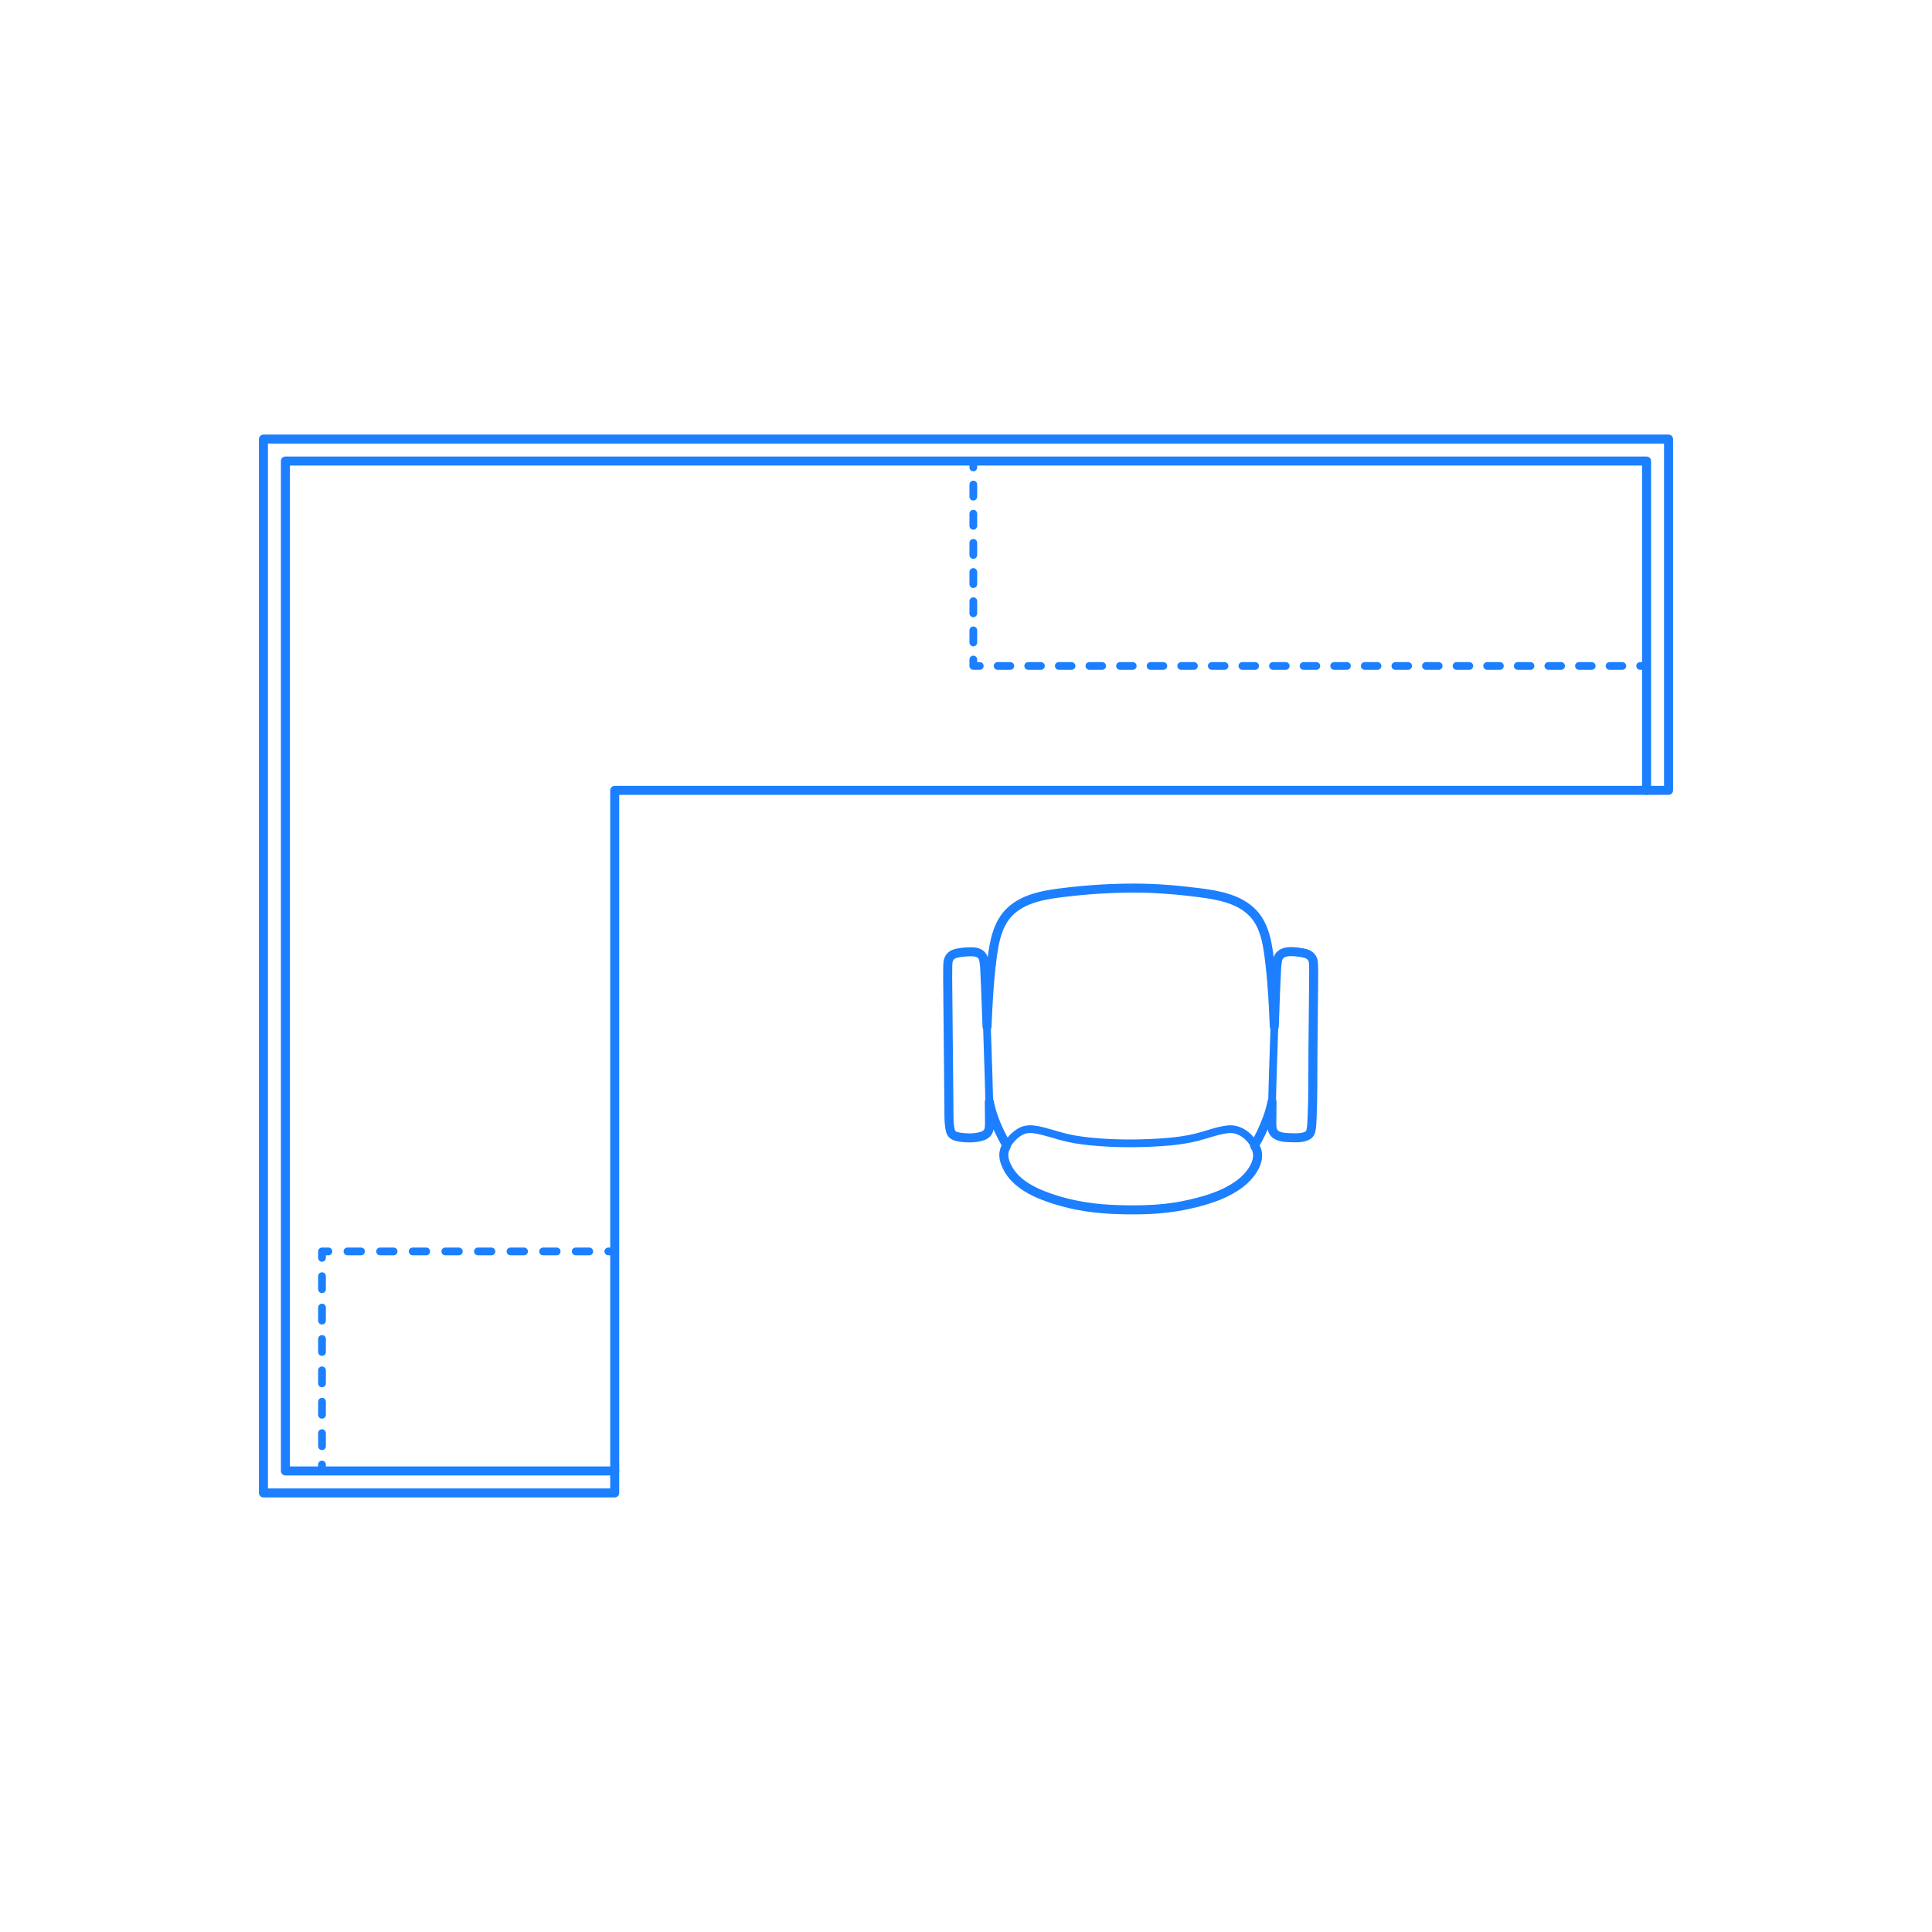 <?xml version="1.0" encoding="utf-8"?>
<!-- Generator: Adobe Illustrator 28.0.0, SVG Export Plug-In . SVG Version: 6.00 Build 0)  -->
<!DOCTYPE svg PUBLIC "-//W3C//DTD SVG 1.1//EN" "http://www.w3.org/Graphics/SVG/1.1/DTD/svg11.dtd">
<svg version="1.1" xmlns:x="http://ns.adobe.com/Extensibility/1.0/" xmlns:i="http://ns.adobe.com/AdobeIllustrator/10.0/" xmlns:graph="http://ns.adobe.com/Graphs/1.0/"
	 xmlns="http://www.w3.org/2000/svg" xmlns:xlink="http://www.w3.org/1999/xlink" xmlns:a="http://ns.adobe.com/AdobeSVGViewerExtensions/3.0/"
	 x="0px" y="0px" width="750px" height="750px" viewBox="0 0 750 750" enable-background="new 0 0 750 750" xml:space="preserve">
<g id="FILL-BACKGROUND">
	<rect fill="#FFFFFF" width="750" height="750"/>
</g>
<g id="N-TEXT">
</g>
<g id="N-DIMENSIONS">
</g>
<g id="AG-DIAGRAM">
	<g id="POLYLINE_55_">
		<g>
			<g>
				<g>
					<polyline fill="none" stroke="#1B7FFF" stroke-width="3" stroke-linecap="round" stroke-linejoin="round" points="
						377.841,181.477 377.841,178.977 380.341,178.977 					"/>
					
						<line fill="none" stroke="#1B7FFF" stroke-width="3" stroke-linecap="round" stroke-linejoin="round" stroke-dasharray="4.949,6.929" x1="387.27" y1="178.977" x2="633.24" y2="178.977"/>
					<polyline fill="none" stroke="#1B7FFF" stroke-width="3" stroke-linecap="round" stroke-linejoin="round" points="
						636.704,178.977 639.204,178.977 639.204,181.477 					"/>
					
						<line fill="none" stroke="#1B7FFF" stroke-width="3" stroke-linecap="round" stroke-linejoin="round" stroke-dasharray="4.718,6.605" x1="639.204" y1="188.082" x2="639.204" y2="252.72"/>
					<polyline fill="none" stroke="#1B7FFF" stroke-width="3" stroke-linecap="round" stroke-linejoin="round" points="
						639.204,256.023 639.204,258.523 636.704,258.523 					"/>
					
						<line fill="none" stroke="#1B7FFF" stroke-width="3" stroke-linecap="round" stroke-linejoin="round" stroke-dasharray="4.949,6.929" x1="629.775" y1="258.523" x2="383.805" y2="258.523"/>
					<polyline fill="none" stroke="#1B7FFF" stroke-width="3" stroke-linecap="round" stroke-linejoin="round" points="
						380.341,258.523 377.841,258.523 377.841,256.023 					"/>
					
						<line fill="none" stroke="#1B7FFF" stroke-width="3" stroke-linecap="round" stroke-linejoin="round" stroke-dasharray="4.718,6.605" x1="377.841" y1="249.417" x2="377.841" y2="184.78"/>
				</g>
			</g>
		</g>
	</g>
	<g id="POLYLINE_58_">
		<g>
			<g>
				<g>
					<polyline fill="none" stroke="#1B7FFF" stroke-width="3" stroke-linecap="round" stroke-linejoin="round" points="
						236.136,485.796 238.636,485.796 238.636,488.296 					"/>
					
						<line fill="none" stroke="#1B7FFF" stroke-width="3" stroke-linecap="round" stroke-linejoin="round" stroke-dasharray="5.078,7.109" x1="238.636" y1="495.405" x2="238.636" y2="564.969"/>
					<polyline fill="none" stroke="#1B7FFF" stroke-width="3" stroke-linecap="round" stroke-linejoin="round" points="
						238.636,568.523 238.636,571.023 236.136,571.023 					"/>
					
						<line fill="none" stroke="#1B7FFF" stroke-width="3" stroke-linecap="round" stroke-linejoin="round" stroke-dasharray="5.274,7.383" x1="228.753" y1="571.023" x2="131.191" y2="571.023"/>
					<polyline fill="none" stroke="#1B7FFF" stroke-width="3" stroke-linecap="round" stroke-linejoin="round" points="
						127.499,571.023 124.999,571.023 124.999,568.523 					"/>
					
						<line fill="none" stroke="#1B7FFF" stroke-width="3" stroke-linecap="round" stroke-linejoin="round" stroke-dasharray="5.078,7.109" x1="124.999" y1="561.415" x2="124.999" y2="491.85"/>
					<polyline fill="none" stroke="#1B7FFF" stroke-width="3" stroke-linecap="round" stroke-linejoin="round" points="
						124.999,488.296 124.999,485.796 127.499,485.796 					"/>
					
						<line fill="none" stroke="#1B7FFF" stroke-width="3" stroke-linecap="round" stroke-linejoin="round" stroke-dasharray="5.274,7.383" x1="134.883" y1="485.796" x2="232.445" y2="485.796"/>
				</g>
			</g>
		</g>
	</g>
</g>
<g id="AG-PEOPLE">
</g>
<g id="AG-FURNITURE">
	<g id="POLYLINE_49_">
		<g>
			<g>
				
					<path fill="none" stroke="#1B7FFF" stroke-width="3" stroke-linecap="round" stroke-linejoin="round" stroke-miterlimit="10" d="
					M509.935,375.262c0.113,8.176-0.092,16.361-0.17,24.536c-0.098,10.108-0.195,20.217-0.293,30.325
					c-0.015,1.571-0.087,3.143-0.159,4.712c-0.066,1.432-0.079,2.989-0.495,4.374c-0.474,1.576-2.039,1.996-3.516,2.221
					c-2.775,0.422-6.065,0.491-8.763-0.399c-1.242-0.41-2.295-1.239-2.602-2.558c-0.311-1.338-0.22-2.832-0.213-4.192
					c0.011-2.239,0.045-4.475,0.09-6.713c0.066-3.283,0.162-6.561,0.269-9.844c0.342-10.472,0.684-20.944,1.024-31.416
					c0.13-3.98,0.306-7.975,0.631-11.945c0.139-1.684,0.388-3.367,1.981-4.266c1.836-1.035,4.325-0.612,6.291-0.417
					c1.85,0.183,4.088,0.381,5.214,2.081C509.913,372.799,509.908,374.06,509.935,375.262z"/>
			</g>
		</g>
	</g>
	<g id="POLYLINE_50_">
		<g>
			<g>
				
					<path fill="none" stroke="#1B7FFF" stroke-width="3" stroke-linecap="round" stroke-linejoin="round" stroke-miterlimit="10" d="
					M367.906,375.262c-0.113,8.176,0.092,16.361,0.171,24.536c0.098,10.108,0.195,20.217,0.293,30.325
					c0.015,1.571,0.087,3.143,0.16,4.712c0.066,1.432,0.079,2.99,0.494,4.374c0.473,1.577,2.04,1.996,3.517,2.221
					c2.77,0.421,6.069,0.498,8.76-0.399c1.243-0.414,2.295-1.236,2.603-2.558c0.311-1.339,0.22-2.831,0.213-4.192
					c-0.011-2.239-0.045-4.475-0.09-6.713c-0.066-3.283-0.162-6.561-0.269-9.844c-0.342-10.472-0.683-20.944-1.023-31.416
					c-0.13-3.981-0.308-7.975-0.633-11.945c-0.139-1.683-0.385-3.367-1.979-4.266c-1.837-1.035-4.325-0.612-6.292-0.417
					c-1.849,0.183-4.089,0.381-5.215,2.081C367.928,372.799,367.935,374.061,367.906,375.262z"/>
			</g>
		</g>
	</g>
	<g id="POLYLINE_51_">
		<g>
			<g>
				
					<path fill="none" stroke="#1B7FFF" stroke-width="3" stroke-linecap="round" stroke-linejoin="round" stroke-miterlimit="10" d="
					M438.92,469.671c-4.273-0.084-8.558-0.118-12.814-0.554c-4.148-0.425-8.239-1.169-12.281-2.191
					c-3.903-0.987-7.795-2.261-11.44-3.982c-3.47-1.64-6.818-3.667-9.29-6.657c-2.416-2.922-4.549-7.231-2.672-10.938
					c1.247-2.462,3.434-4.861,5.899-6.166c1.822-0.964,3.82-0.997,5.812-0.646c4.148,0.732,8.13,2.254,12.233,3.192
					c4.022,0.92,8.12,1.358,12.227,1.674c8.704,0.668,17.425,0.554,26.124-0.113c3.982-0.306,7.964-0.858,11.843-1.822
					c4.042-1.004,8.079-2.65,12.238-3.088c4.725-0.496,8.933,3.196,10.789,7.33c1.764,3.928-0.903,8.518-3.527,11.358
					c-2.612,2.827-6.07,4.797-9.573,6.314c-3.795,1.642-7.74,2.895-11.759,3.864C454.872,469.14,446.967,469.513,438.92,469.671z"/>
			</g>
		</g>
	</g>
	<g id="POLYLINE_52_">
		<g>
			<g>
				
					<path fill="none" stroke="#1B7FFF" stroke-width="3" stroke-linecap="round" stroke-linejoin="round" stroke-miterlimit="10" d="
					M493.798,427.676c-1.176,5.984-3.711,11.696-6.798,16.931"/>
			</g>
		</g>
	</g>
	<g id="POLYLINE_53_">
		<g>
			<g>
				
					<path fill="none" stroke="#1B7FFF" stroke-width="3" stroke-linecap="round" stroke-linejoin="round" stroke-miterlimit="10" d="
					M390.841,444.606c-3.087-5.233-5.622-10.946-6.798-16.931"/>
			</g>
		</g>
	</g>
	<g id="POLYLINE_54_">
		<g>
			<g>
				
					<path fill="none" stroke="#1B7FFF" stroke-width="3" stroke-linecap="round" stroke-linejoin="round" stroke-miterlimit="10" d="
					M383.162,398.514c0.355-8.751,0.806-17.501,1.927-26.193c0.875-6.785,2.139-14.173,7.498-18.935
					c5.767-5.123,14.124-6.21,21.482-7.075c8.609-1.011,17.27-1.591,25.941-1.563c8.603,0.029,17.245,0.699,25.774,1.815
					c7.3,0.955,15.28,2.402,20.621,7.924c4.939,5.108,5.825,13.111,6.601,19.835c0.928,8.036,1.346,16.11,1.673,24.19"/>
			</g>
		</g>
	</g>
</g>
<g id="AG-FIXTURE">
	<g id="POLYLINE_56_">
		<g>
			<g>
				
					<polygon fill="none" stroke="#1B7FFF" stroke-width="3" stroke-linecap="round" stroke-linejoin="round" stroke-miterlimit="10" points="
					102.272,170.455 647.727,170.455 647.727,178.977 647.727,306.819 639.204,306.819 639.204,178.977 110.795,178.977 
					110.795,571.023 238.636,571.023 238.636,579.545 102.272,579.545 				"/>
			</g>
		</g>
	</g>
	<g id="POLYLINE_57_">
		<g>
			<g>
				
					<polyline fill="none" stroke="#1B7FFF" stroke-width="3" stroke-linecap="round" stroke-linejoin="round" stroke-miterlimit="10" points="
					639.204,306.819 238.636,306.819 238.636,571.023 				"/>
			</g>
		</g>
	</g>
</g>
<g id="AG-OUTLINE">
	<g id="POLYLINE_73_">
		<g>
			<g>
				
					<polyline fill="none" stroke="#1B7FFF" stroke-width="3.5" stroke-linecap="round" stroke-linejoin="round" stroke-miterlimit="10" points="
					639.204,306.819 238.636,306.819 238.636,571.023 				"/>
			</g>
		</g>
	</g>
	<g id="POLYLINE_74_">
		<g>
			<g>
				
					<polygon fill="none" stroke="#1B7FFF" stroke-width="3.5" stroke-linecap="round" stroke-linejoin="round" stroke-miterlimit="10" points="
					102.272,170.455 647.727,170.455 647.727,178.977 647.727,306.819 639.204,306.819 639.204,178.977 110.795,178.977 
					110.795,571.023 238.636,571.023 238.636,579.545 102.272,579.545 				"/>
			</g>
		</g>
	</g>
	<g id="POLYLINE_84_">
		<g>
			<g>
				
					<path fill="none" stroke="#1B7FFF" stroke-width="3.5" stroke-linecap="round" stroke-linejoin="round" stroke-miterlimit="10" d="
					M494.679,398.514c0.17-4.733,0.34-9.467,0.51-14.2c0.07-1.957,0.182-3.913,0.273-5.869c0.088-1.863,0.125-3.814,0.467-5.652
					c0.822-4.42,6.572-3.442,9.765-2.904c1.585,0.267,3.141,0.856,3.83,2.418c0.327,0.74,0.369,1.564,0.397,2.36
					c0.072,2.085,0.047,4.179,0.026,6.264c-0.089,9.268-0.179,18.537-0.269,27.805c-0.081,8.442,0.06,16.919-0.331,25.355
					c-0.075,1.625-0.092,3.324-0.476,4.914c-0.145,0.601-0.403,1.129-0.898,1.514c-1.808,1.404-4.999,1.19-7.119,1.128
					c-1.908-0.056-4.482-0.148-5.977-1.545c-1.414-1.321-1.145-3.611-1.149-5.354c-0.004-2.357,0.038-4.714,0.07-7.071
					c-0.806,4.102-2.289,7.983-4.051,11.762c-0.419,0.898-0.868,1.78-1.328,2.657c-0.198,0.379-0.405,0.755-0.616,1.127
					c-0.16,0.284-0.814,1.095-0.803,1.385c0.013,0.338,0.518,0.927,0.668,1.282c0.123,0.289,0.227,0.589,0.307,0.893
					c1.227,4.732-2.923,9.871-6.361,12.522c-6.323,4.874-14.702,7.167-22.406,8.712c-8.295,1.663-16.887,1.809-25.316,1.551
					c-8.442-0.257-16.719-1.402-24.775-4.008c-6.909-2.235-14.638-5.591-18.098-12.419c-0.859-1.696-1.543-3.701-1.292-5.631
					c0.081-0.624,0.268-1.227,0.525-1.8c0.077-0.172,0.161-0.341,0.249-0.508c0.297-0.562,0.355-0.569,0.01-1.156
					c-0.507-0.858-0.978-1.737-1.439-2.621c-2.258-4.325-4.086-8.951-5.028-13.748c0.031,2.246,0.075,4.491,0.07,6.737
					c-0.002,1.355,0.113,2.85-0.238,4.177c-0.351,1.323-1.479,2.109-2.735,2.491c-2.729,0.831-6.007,0.778-8.796,0.317
					c-1.479-0.245-2.943-0.725-3.354-2.31c-0.739-2.857-0.593-6.136-0.622-9.066c-0.037-3.827-0.074-7.655-0.111-11.482
					c-0.112-11.624-0.225-23.248-0.337-34.872c-0.028-2.937-0.076-5.877-0.005-8.813c0.037-1.502,0.24-2.98,1.504-3.96
					c0.74-0.574,1.676-0.819,2.583-0.981c1.684-0.301,3.462-0.461,5.173-0.44c1.401,0.018,2.894,0.263,3.873,1.362
					c0.47,0.527,0.71,1.173,0.847,1.858c0.369,1.854,0.382,3.833,0.483,5.716c0.238,4.452,0.384,8.907,0.544,13.362
					c0.08,2.247,0.161,4.495,0.241,6.742c0.355-8.751,0.806-17.501,1.927-26.193c0.875-6.785,2.139-14.173,7.498-18.935
					c5.767-5.123,14.124-6.21,21.482-7.075c8.698-1.022,17.427-1.561,26.185-1.561c8.58,0,17.216,0.726,25.719,1.838
					c7.231,0.945,15.239,2.424,20.484,7.953c4.918,5.185,5.785,13.163,6.567,19.938
					C493.945,382.463,494.353,390.487,494.679,398.514z"/>
			</g>
		</g>
	</g>
</g>
<g id="_x32_D_x24_AG-DETAILS-DIAGRAM">
</g>
<g id="_x32_D_x24_AG-FURNITURE">
</g>
<g id="_x32_D_x24_AG-FIXTURES">
</g>
<g id="_x32_D_x24_AG-OUTLINE">
</g>
</svg>
